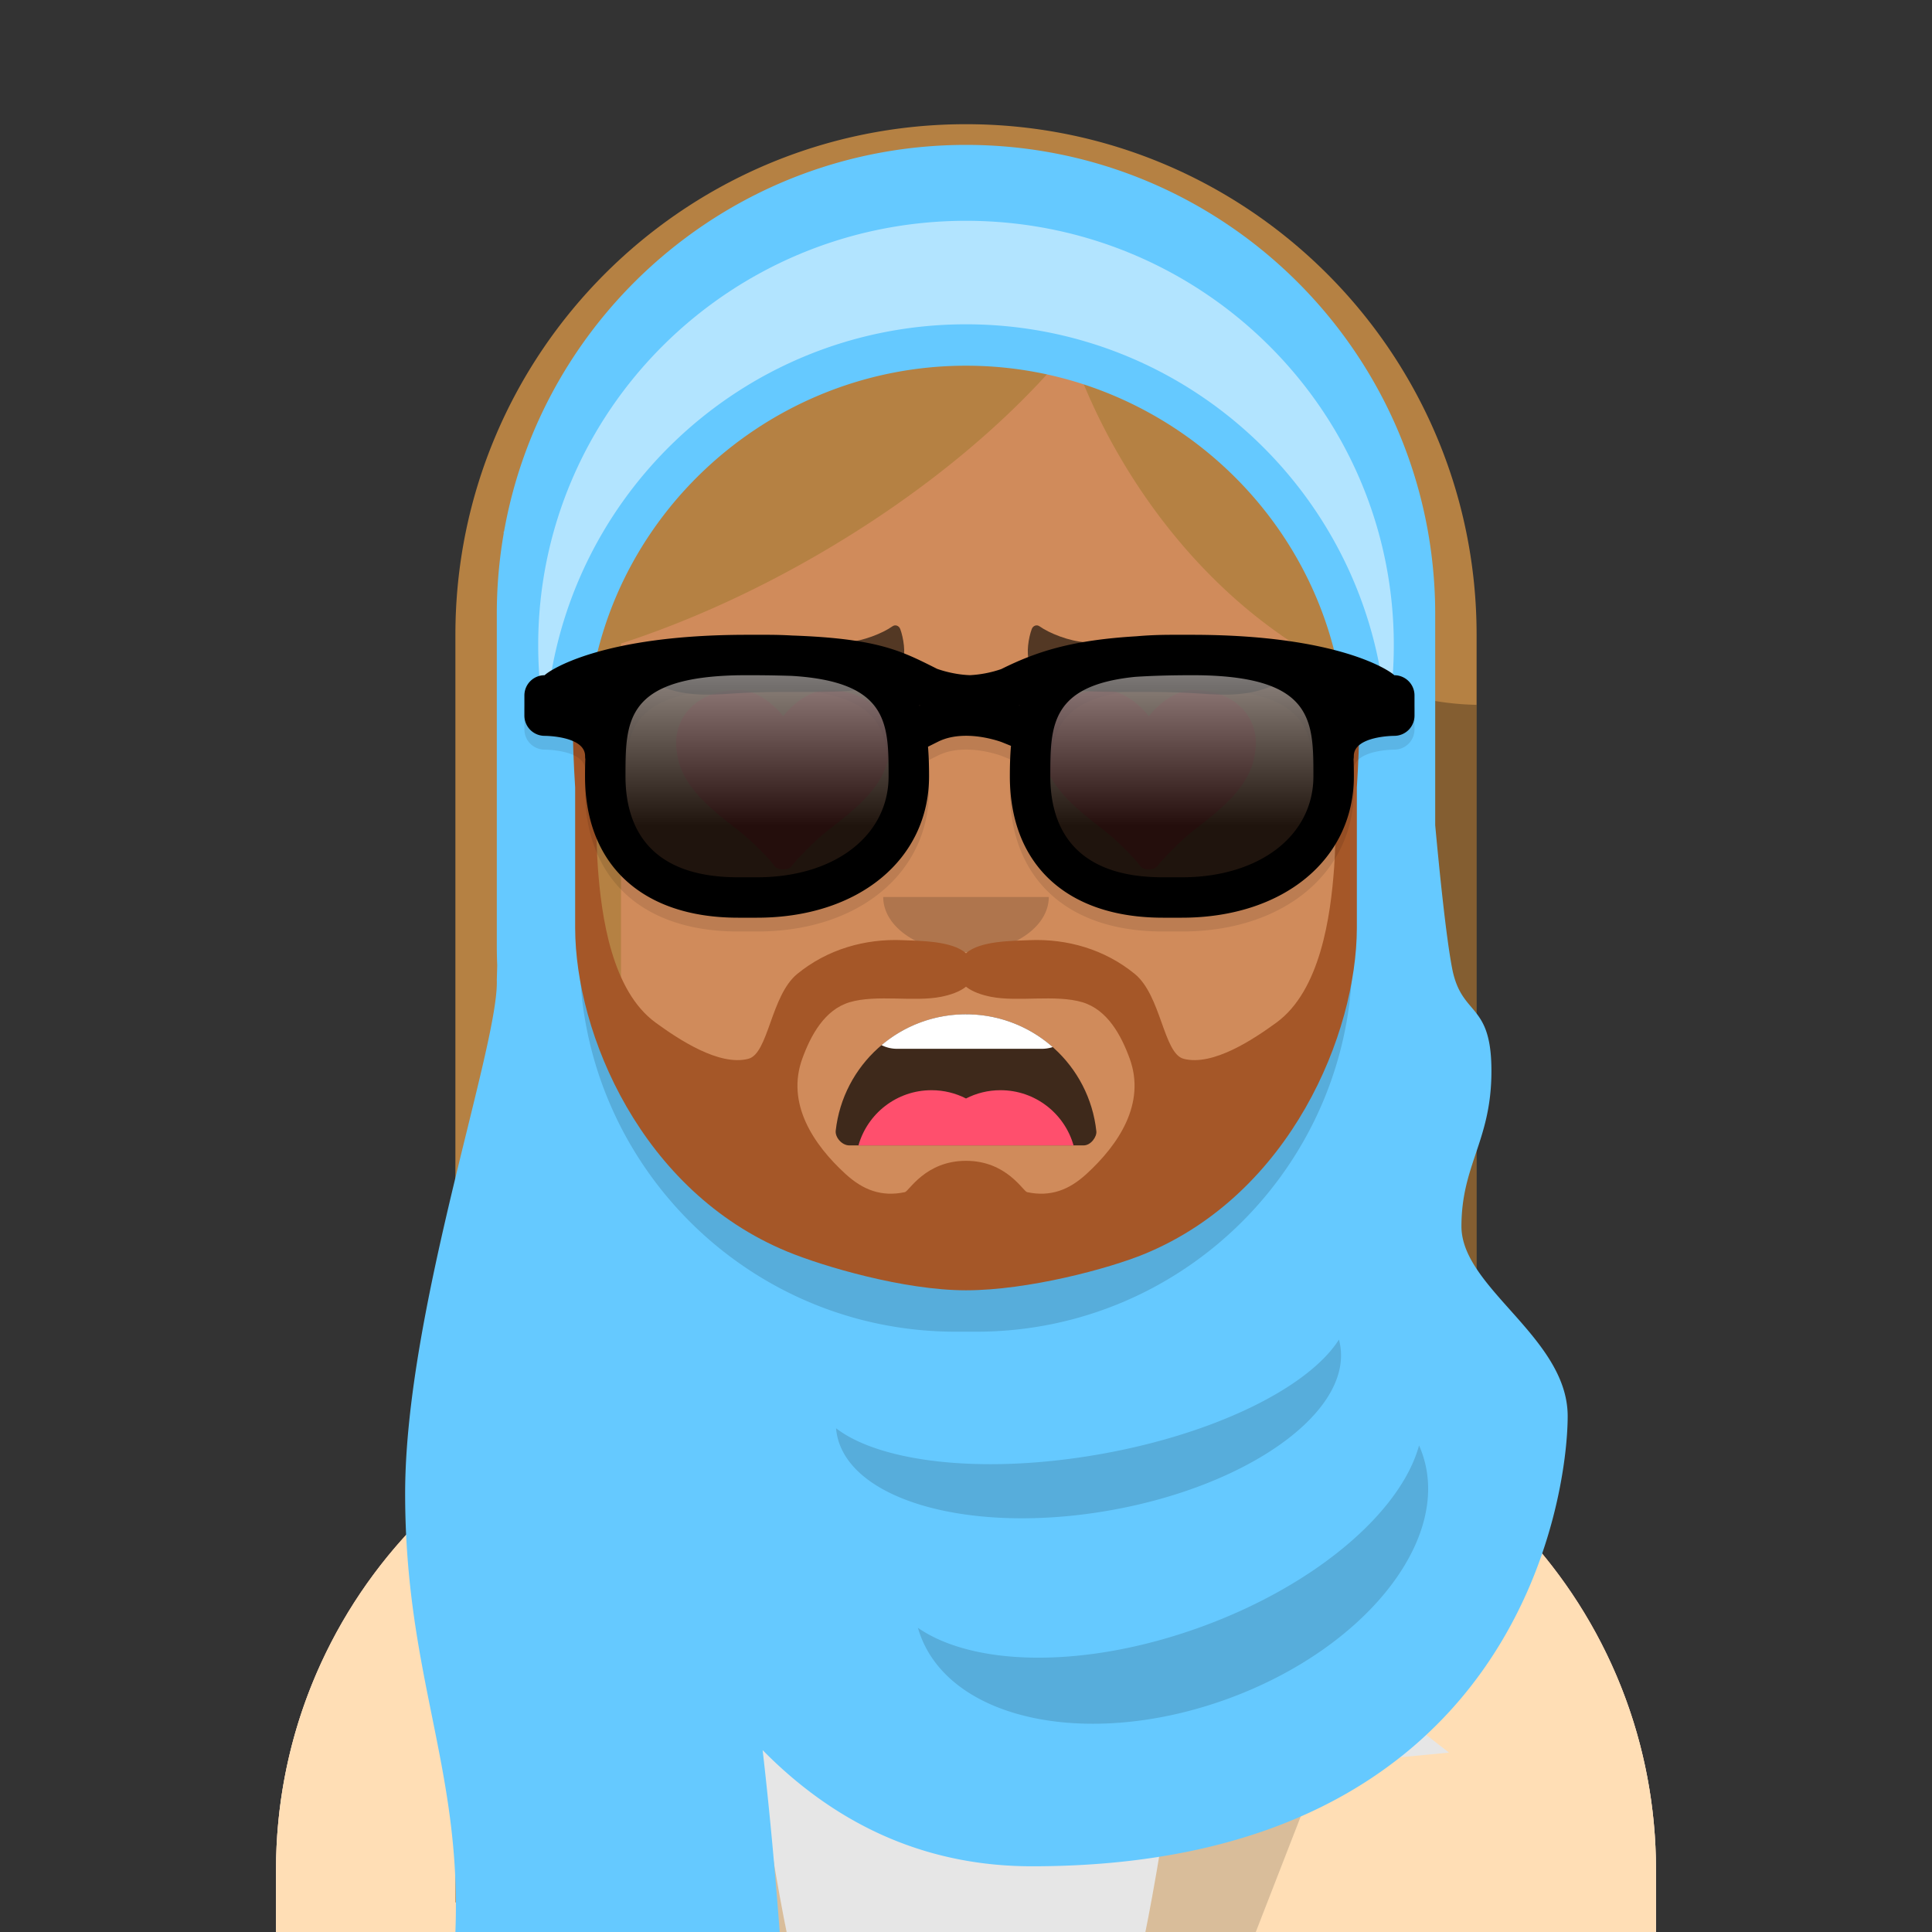 <svg width="280px" height="280px" viewBox="0 0 280 280" version="1.1" xmlns="http://www.w3.org/2000/svg" xmlns:xlink="http://www.w3.org/1999/xlink"><rect x="0" y="0" width="280" height="280" fill="#333333" stroke="none"/><g id="Skin" transform="translate(40, 36)"><path d="M100 0C69.072 0 44 25.072 44 56v6.166c-5.675.952-10 5.888-10 11.834v14c0 6.052 4.48 11.058 10.305 11.881 2.067 19.806 14.458 36.541 31.695 44.73V163h-4c-39.764 0-72 32.236-72 72v9h200v-9c0-39.764-32.236-72-72-72h-4v-18.389c17.237-8.189 29.628-24.924 31.695-44.73C161.52 99.058 166 94.052 166 88V74c0-5.946-4.325-10.882-10-11.834V56c0-30.928-25.072-56-56-56z" fill="#D08B5B"/>
                    <path d="M76 144.611v8A55.79 55.79 0 00100 158a55.789 55.789 0 0024-5.389v-8A55.789 55.789 0 01100 150a55.79 55.79 0 01-24-5.389z" fill="#000" fill-opacity=".1"/></g><g id="Clothes" transform="translate(8, 170)"><path d="M132.5 51.828c18.502 0 33.5-9.617 33.5-21.48 0-.353-.013-.704-.04-1.053 36.976 3.03 66.04 34 66.04 71.757V110H32v-8.948c0-38.1 29.592-69.287 67.045-71.833-.03.374-.045.75-.045 1.129 0 11.863 14.998 21.48 33.5 21.48z" fill="#E6E6E6"/>
                    <path d="M132.5 58.761c21.89 0 39.635-12.05 39.635-26.913 0-.603-.029-1.2-.086-1.793a72.056 72.056 0 00-6.089-.76c.027.349.04.7.04 1.053 0 11.863-14.998 21.48-33.5 21.48-18.502 0-33.5-9.617-33.5-21.48 0-.379.015-.755.045-1.128-2.05.139-4.077.364-6.077.672a18.594 18.594 0 00-.103 1.956c0 14.864 17.745 26.913 39.635 26.913z" fill="#000" fill-opacity=".16"/>
                    <path d="M100.778 29.122c.072-.378.145-.752.222-1.122-2.959.054-6 1-6 1l-.42.662C59.267 34.276 32 64.48 32 101.052V110h74s-10.7-51.555-5.238-80.793l.023-.085h-.007zM158 110s11-53 5-82c2.959.054 6 1 6 1l.419.662C204.733 34.276 232 64.48 232 101.052V110h-74z" fill="#FFDEB5"/>
                    <path fill-rule="evenodd" clip-rule="evenodd" d="M101 28c-6 29 5 82 5 82H90L76 74l6-9-6-6 19-30s3.041-.946 6-1zm62 0c6 29-5 82-5 82h16l14-36-6-9 6-6-19-30s-3.041-.946-6-1z" fill="#000" fill-opacity=".15"/>
                    <path d="M183.423 85.77l.871-2.24 6.262-4.697a4 4 0 014.856.043L202 84l-18.577 1.77z" fill="#E6E6E6"/>
                </g><g id="Mouth" transform="translate(86, 134)"><path fill-rule="evenodd" clip-rule="evenodd" d="M35.118 29.872C36.176 20.38 44.226 13 54 13c9.804 0 17.874 7.426 18.892 16.96.082.767-.775 2.04-1.85 2.04H37.088c-1.08 0-2.075-1.178-1.97-2.128z" fill="#000" fill-opacity=".7"/>
                <path d="M69.586 32H38.414c1.306-4.617 5.55-8 10.586-8 1.8 0 3.5.433 5 1.2 1.5-.767 3.2-1.2 5-1.2 5.035 0 9.28 3.383 10.586 8z" fill="#FF4F6D"/>
                <path d="M66.567 17.75c-.493.162-1.02.25-1.567.25H44a4.98 4.98 0 01-2.243-.53A18.923 18.923 0 0154 13c4.818 0 9.218 1.794 12.567 4.75z" fill="#fff"/>
                </g><g id="Nose" transform="translate(112, 122)"><path fill-rule="evenodd" clip-rule="evenodd" d="M16 8c0 4.418 5.373 8 12 8s12-3.582 12-8" fill="#000" fill-opacity=".16"/></g><g id="Eyes" transform="translate(84, 90)"><path d="M35.958 10c-2.55 0-5.074 1.98-6.458 3.82-1.39-1.84-3.907-3.82-6.458-3.82C17.552 10 14 13.334 14 17.641c0 5.73 4.412 9.13 9.042 12.736 1.653 1.236 4.78 4.4 5.166 5.094.386.693 2.106.718 2.584 0 .477-.718 3.51-3.858 5.166-5.094C40.585 26.77 45 23.37 45 17.64c0-4.306-3.552-7.64-9.042-7.64zm53 0c-2.55 0-5.074 1.98-6.458 3.82-1.39-1.84-3.907-3.82-6.458-3.82C70.552 10 67 13.334 67 17.641c0 5.73 4.412 9.13 9.042 12.736 1.653 1.236 4.78 4.4 5.166 5.094.386.693 2.106.718 2.584 0 .477-.718 3.51-3.858 5.166-5.094C93.585 26.77 98 23.37 98 17.64c0-4.306-3.552-7.64-9.042-7.64z" fill="#FF5353" fill-opacity=".8"/>
                </g><g id="Eyebrows" transform="translate(84, 82)"><path fill-rule="evenodd" clip-rule="evenodd" d="M38.66 11.09c-4.998.362-9.923.086-14.918-.122-3.83-.158-7.717-.681-11.374 1.012-.7.324-4.53 2.28-4.44 3.349.07.855 3.935 2.191 4.63 2.436 3.67 1.29 7.181.895 10.954.67 4.628-.278 9.236-.074 13.861-.214 3.116-.093 7.917-.62 9.457-4.398.464-1.137.105-3.413-.36-4.657-.185-.496-.72-.683-1.125-.397-1.45 1.023-4.261 2.146-6.685 2.321zm34.68 0c4.998.362 9.923.086 14.918-.122 3.83-.158 7.717-.681 11.374 1.012.7.324 4.53 2.28 4.441 3.349-.071.855-3.936 2.191-4.632 2.436-3.668 1.29-7.18.895-10.954.67-4.627-.278-9.235-.074-13.86-.214-3.116-.093-7.917-.62-9.457-4.398-.464-1.137-.105-3.413.36-4.657.185-.496.72-.683 1.125-.397 1.45 1.023 4.261 2.146 6.685 2.321z" fill="#000" fill-opacity=".6"/>
                </g><g id="Top" transform="translate(7, 0)"><path d="M157 180.611V199h4c17.491 0 33.525 6.237 46 16.608V92c0-40.87-33.131-74-74-74-40.87 0-74 33.13-74 74v183.716c13.57-1.94 24-13.61 24-27.716v-45.577A71.952 71.952 0 01105 199h4v-18.389a56.236 56.236 0 01-26-25.365v-61.98c9.147-2.975 18.778-7.249 28.342-12.77 15.403-8.894 28.089-19.555 36.724-30.099a86.935 86.935 0 007.044 15.488c8.768 15.185 21.114 26.349 33.89 32.032v.249c.4.067.794.154 1.18.26.774.323 1.55.626 2.326.91A11.998 11.998 0 01199 110v13c0 6.019-4.431 11.002-10.209 11.867-1.743 20.248-14.26 37.416-31.791 45.744z" fill="#B58143"/>
                    <path d="M157 199v-18.389c17.531-8.328 30.048-25.496 31.791-45.744C194.569 134.002 199 129.019 199 123v-13c0-4.643-2.636-8.669-6.494-10.665 4.869 1.773 9.757 2.737 14.494 2.813v113.46C194.525 205.237 178.491 199 161 199h-4zm-74 3.423v-47.177a56.236 56.236 0 0026 25.365V199h-4c-7.673 0-15.065 1.2-22 3.423zM189 97.917v.249c.4.067.794.154 1.18.26a55.343 55.343 0 01-1.18-.509z" fill="#000" fill-opacity=".27"/></g><g id="Headwear" transform="translate(7, 0)"><path fill-rule="evenodd" clip-rule="evenodd" d="M65.996 77.34A68.436 68.436 0 0065 89v48c0 .973.02 1.942.06 2.905-.02.823-.04 1.527-.06 2.095.138 3.68-1.857 11.795-4.34 21.897-3.876 15.776-8.944 36.399-8.944 52.549 0 13.015 1.983 22.845 3.89 32.297C57.582 258.528 59.475 267.908 59 280h47s-.948-13.209-2.473-26.357c10.051 10.206 22.824 16.833 39.05 16.833 70.549 0 77.623-53.827 77.623-65.233 0-6.04-4.322-10.885-8.386-15.441-3.612-4.049-7.02-7.869-7.011-12.097.009-4.353 1.03-7.395 2.08-10.523 1.117-3.327 2.267-6.753 2.267-11.962 0-5.82-1.432-7.51-2.909-9.255-1.088-1.284-2.201-2.598-2.785-5.611-.881-4.546-1.863-14.324-2.456-20.776V89c0-37.555-30.445-68-68-68-33.487 0-61.321 24.206-66.958 56.076L66 77l-.004.34zM133 53c-30.1 0-55 24.4-55 54.5v23c0 30.1 24.9 54.5 55 54.5s55-24.4 55-54.5v-23c0-30.1-24.9-54.5-55-54.5z" fill="#65C9FF"/>
                    <path d="M193.926 104.96A61.39 61.39 0 00195 93.5c0-33.965-27.758-61.5-62-61.5-34.242 0-62 27.535-62 61.5 0 3.916.369 7.747 1.074 11.46C73.66 72.683 100.33 47 133 47s59.341 25.683 60.926 57.96z" fill="#fff" fill-opacity=".5"/>
                    <path d="M78.073 104.686A54.7 54.7 0 0078 107.5v23c0 30.1 24.9 54.5 55 54.5s55-24.4 55-54.5v-23c0-.944-.024-1.882-.073-2.814A54.72 54.72 0 01189 115.5v23c0 30.1-24.4 54.5-54.5 54.5h-3c-30.1 0-54.5-24.4-54.5-54.5v-23c0-3.703.37-7.319 1.073-10.814zm108.977 89.458c-4.388 6.903-17.904 13.661-34.645 16.612-16.742 2.952-31.754 1.225-38.238-3.761.022.261.056.521.101.78 1.71 9.695 19.427 14.675 39.572 11.123 20.145-3.553 35.091-14.292 33.381-23.987a9.041 9.041 0 00-.171-.767zm11.61 15.344c-2.641 9.597-14.874 20.212-31.556 26.284-16.682 6.072-32.877 5.803-41.069.149.096.338.205.673.326 1.005 4.527 12.437 24.47 16.596 44.544 9.29 20.074-7.307 32.678-23.312 28.151-35.749a14.938 14.938 0 00-.396-.979z" opacity=".9" fill="#000" fill-opacity=".16"/></g><g id="FacialHair" transform="translate(56, 72)"><path fill-rule="evenodd" clip-rule="evenodd" d="M101.428 98.169c-2.513 2.294-5.19 3.325-8.575 2.604-.582-.124-2.957-4.538-8.853-4.538-5.897 0-8.27 4.414-8.853 4.538-3.385.721-6.062-.31-8.576-2.604-4.725-4.313-8.654-10.26-6.293-16.75 1.23-3.382 3.232-7.095 6.873-8.173 3.887-1.15 9.346-.002 13.264-.788 1.27-.254 2.656-.707 3.585-1.458.929.75 2.316 1.204 3.585 1.458 3.918.786 9.376-.362 13.264.788 3.641 1.078 5.642 4.79 6.873 8.173 2.361 6.49-1.568 12.437-6.294 16.75zM140.081 26c-3.41 8.4-2.093 18.858-2.724 27.676-.513 7.167-2.02 17.91-8.384 22.538-3.255 2.368-9.179 6.346-13.431 5.236-2.927-.764-3.24-9.16-7.087-12.303-4.363-3.565-9.812-5.131-15.306-4.89-2.37.105-7.165.08-9.15 1.903-1.983-1.822-6.777-1.798-9.148-1.902-5.494-.242-10.943 1.324-15.306 4.889-3.847 3.143-4.16 11.54-7.087 12.303-4.252 1.11-10.176-2.868-13.431-5.236-6.365-4.628-7.87-15.37-8.384-22.538-.63-8.818.686-19.276-2.724-27.676-1.66 0-.565 16.129-.565 16.129v20.356c.032 15.288 9.581 38.17 30.754 46.908C63.286 111.53 75.015 115 84 115s20.714-3.14 25.892-5.277c21.173-8.737 30.722-31.95 30.754-47.238V42.13S141.74 26 140.081 26z" fill="#A55728"/>
                </g><g id="Accessories" transform="translate(69, 85)"><path fill-rule="evenodd" clip-rule="evenodd" d="M39.25 9c-21.127 0-28.632 5.172-29.318 5.857A2.93 2.93 0 007 17.786v2.928a2.93 2.93 0 002.932 2.929s5.864 0 5.864 2.928c0 .19.012.337.035.447a62.957 62.957 0 00-.044 2.482c0 12.836 8.29 20.5 22.179 20.5h2.75c14.68 0 24.93-8.431 24.93-20.5 0-1.44-.036-2.875-.154-4.28l1.456-.727a7.739 7.739 0 011.877-.642c1.84-.386 3.922-.23 5.946.28.726.183 1.25.36 1.493.458l1.255.507c-.127 1.444-.164 2.921-.164 4.404 0 12.836 8.291 20.5 22.18 20.5h2.749c14.68 0 24.929-8.431 24.929-20.5 0-.83-.011-1.66-.044-2.483.023-.109.036-.256.036-.446 0-2.928 5.863-2.928 5.863-2.928A2.928 2.928 0 00136 20.714v-2.928a2.928 2.928 0 00-2.932-2.929C132.382 14.172 124.877 9 103.75 9h-2.932c-1.831 0-3.52.072-5.079.211-9.379.555-14.462 2.187-19.633 4.759a16.54 16.54 0 01-4.527.881c-2.361-.077-4.38-.778-4.774-.92l-.415-.21-.007-.004c-4.888-2.446-8.35-4.179-20.545-4.612A60.677 60.677 0 0042.182 9H39.25zm-1.117 5.863a192.746 192.746 0 017.599.09c14.05.845 14.05 6.956 14.05 14.547 0 8.622-7.84 14.643-19.066 14.643h-2.75C24.48 44.143 21.65 36.18 21.65 29.5c0-8.006 0-14.365 16.483-14.637zm26.11 4.353l.088.036-.063.031a49.3 49.3 0 00-.026-.067zm14.512.007l-.067.027.05.02.017-.047zm16.705-4.124c2.404-.16 5.134-.242 8.29-.242.378 0 .751.002 1.118.006 16.482.272 16.482 6.632 16.482 14.637 0 8.622-7.84 14.643-19.066 14.643h-2.75c-13.483 0-16.315-7.963-16.315-14.643 0-7.25 0-13.15 12.241-14.4z" fill="#000" fill-opacity=".1"/>
                    <path d="M40.716 45.071c13.747 0 21.997-7.869 21.997-17.571 0-9.705-1.284-17.571-20.531-17.571H39.25c-19.248 0-20.532 7.866-20.532 17.571 0 9.7 5.5 17.571 19.248 17.571h2.75z" fill="#000" fill-opacity=".7"/>
                    <path d="M40.716 45.071c13.747 0 21.997-7.869 21.997-17.571 0-9.705-1.284-17.571-20.531-17.571H39.25c-19.248 0-20.532 7.866-20.532 17.571 0 9.7 5.5 17.571 19.248 17.571h2.75z" fill="url(#Top/_Resources/Wayfarers__paint0_linear)" style="mix-blend-mode:screen"/>
                    <path d="M102.284 45.071c13.75 0 21.997-7.869 21.997-17.571 0-9.705-1.287-17.571-20.531-17.571h-2.932c-19.247 0-20.531 7.866-20.531 17.571 0 9.7 5.5 17.571 19.247 17.571h2.75z" fill="#000" fill-opacity=".7"/>
                    <path d="M102.284 45.071c13.75 0 21.997-7.869 21.997-17.571 0-9.705-1.287-17.571-20.531-17.571h-2.932c-19.247 0-20.531 7.866-20.531 17.571 0 9.7 5.5 17.571 19.247 17.571h2.75z" fill="url(#Top/_Resources/Wayfarers__paint1_linear)" style="mix-blend-mode:screen"/>
                    <path fill-rule="evenodd" clip-rule="evenodd" d="M39.25 7c-21.127 0-28.632 5.172-29.318 5.857A2.93 2.93 0 007 15.786v2.928a2.93 2.93 0 002.932 2.929s5.864 0 5.864 2.928c0 .19.012.337.035.447a62.957 62.957 0 00-.044 2.482c0 12.836 8.29 20.5 22.179 20.5h2.75c14.68 0 24.93-8.431 24.93-20.5 0-1.44-.036-2.875-.154-4.28l1.456-.727a7.739 7.739 0 011.877-.642c1.84-.386 3.922-.23 5.946.28.726.183 1.25.36 1.493.458l1.255.507c-.127 1.444-.164 2.921-.164 4.404 0 12.836 8.291 20.5 22.18 20.5h2.749c14.68 0 24.929-8.431 24.929-20.5 0-.83-.011-1.66-.044-2.483.023-.109.036-.256.036-.446 0-2.928 5.863-2.928 5.863-2.928A2.928 2.928 0 00136 18.714v-2.928a2.928 2.928 0 00-2.932-2.929C132.382 12.172 124.877 7 103.75 7h-2.932c-1.831 0-3.52.072-5.079.211-9.379.555-14.462 2.187-19.633 4.759a16.54 16.54 0 01-4.527.881c-2.361-.077-4.38-.778-4.774-.92l-.415-.21-.007-.004c-4.888-2.446-8.35-4.179-20.545-4.612A60.677 60.677 0 0042.182 7H39.25zm-1.117 5.863a192.746 192.746 0 017.599.09c14.05.845 14.05 6.956 14.05 14.547 0 8.622-7.84 14.643-19.066 14.643h-2.75C24.48 42.143 21.65 34.18 21.65 27.5c0-8.006 0-14.365 16.483-14.637zm26.11 4.353l.088.036-.063.031a49.3 49.3 0 00-.026-.067zm14.512.007l-.067.027.05.02.017-.047zm16.705-4.124c2.404-.16 5.134-.242 8.29-.242.378 0 .751.002 1.118.006 16.482.272 16.482 6.632 16.482 14.637 0 8.622-7.84 14.643-19.066 14.643h-2.75c-13.483 0-16.315-7.963-16.315-14.643 0-7.25 0-13.15 12.241-14.4z" fill="${color}"/>
                    <defs>
                    <linearGradient id="Top/_Resources/Wayfarers__paint0_linear" x1="80.287" y1="9.929" x2="80.287" y2="45.071" gradientUnits="userSpaceOnUse">
                    <stop stop-color="#fff" stop-opacity=".5"/>
                    <stop offset=".705" stop-opacity=".5"/>
                    </linearGradient>
                    <linearGradient id="Top/_Resources/Wayfarers__paint1_linear" x1="80.287" y1="9.929" x2="80.287" y2="45.071" gradientUnits="userSpaceOnUse">
                    <stop stop-color="#fff" stop-opacity=".5"/>
                    <stop offset=".705" stop-opacity=".5"/>
                    </linearGradient>
                    </defs>
                </g></svg>